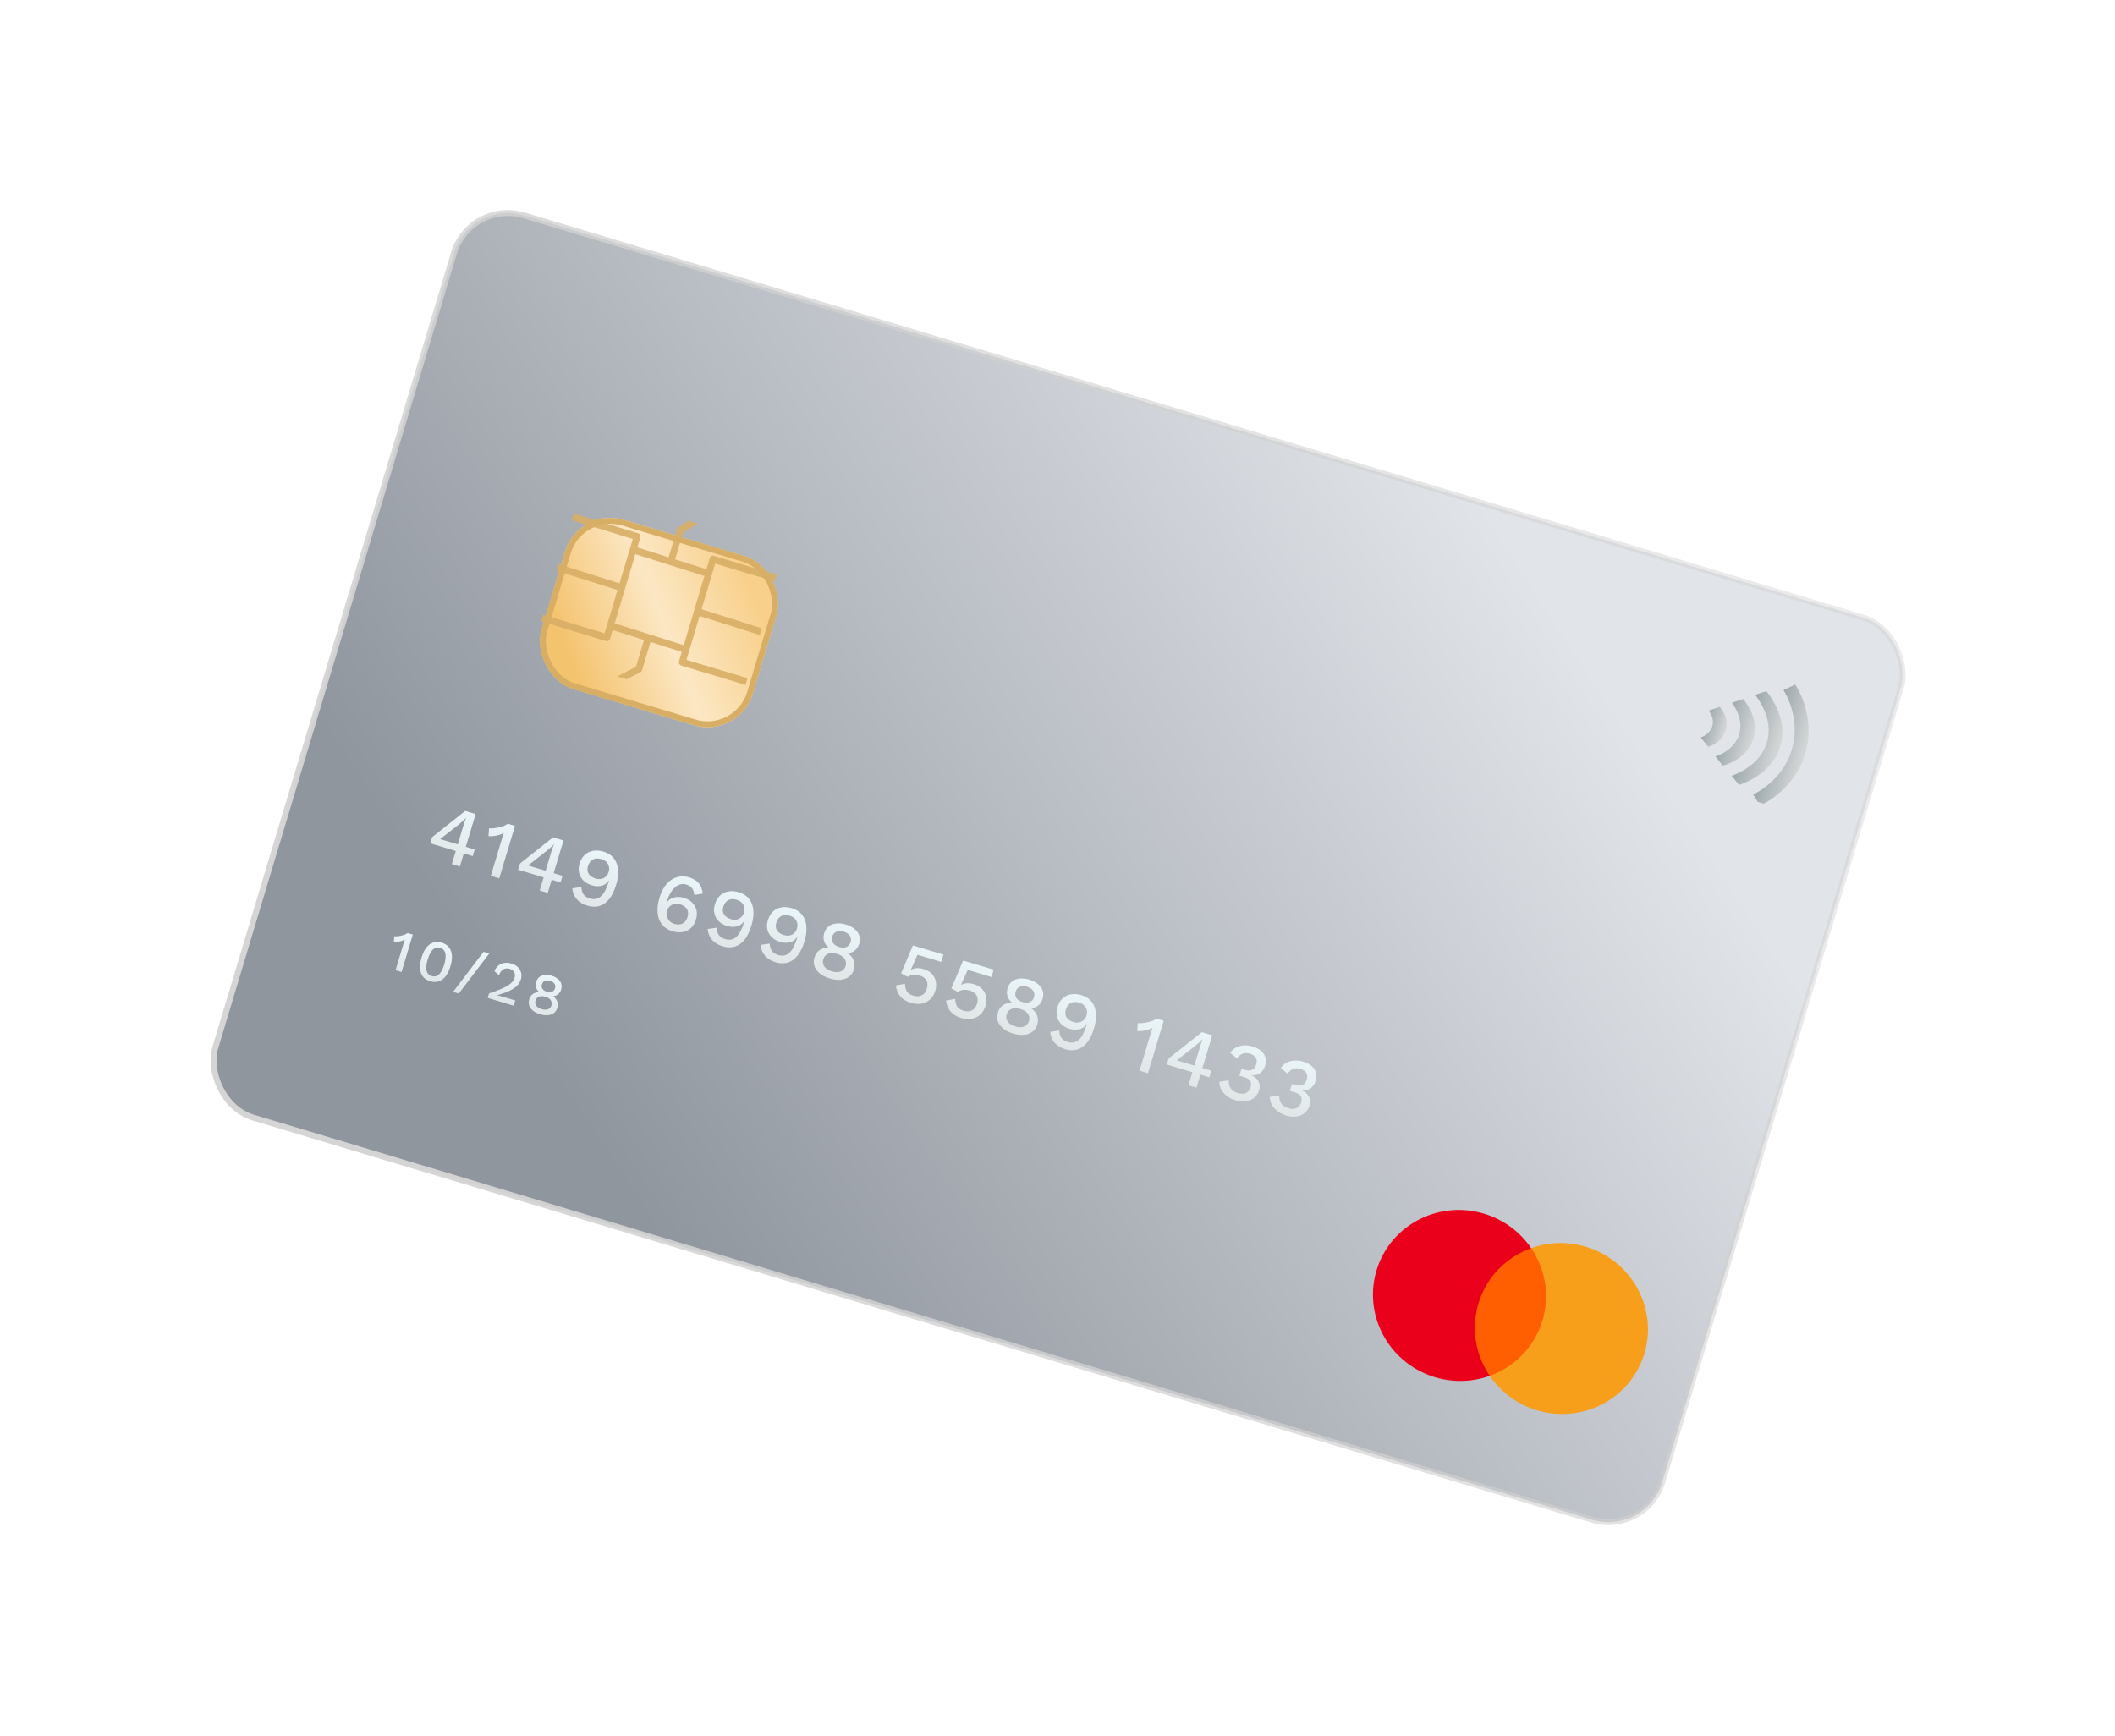 <svg width="357" height="293" viewBox="0 0 357 293" fill="none" xmlns="http://www.w3.org/2000/svg">
<g filter="url(#filter0_d_122_314)">
<rect x="78.357" y="28.623" width="255" height="159" rx="9.5" transform="rotate(16.717 78.357 28.623)" fill="url(#paint0_linear_122_314)" stroke="url(#paint1_linear_122_314)"/>
<path d="M75.271 140.855L75.935 138.642L71.618 137.345L71.912 136.367C71.943 136.327 71.986 136.282 72.041 136.23C72.104 136.181 72.175 136.124 72.253 136.06L77.526 131.884L79.283 132.412L77.624 137.936L79.126 138.387L78.791 139.5L77.29 139.049L76.625 141.261L75.271 140.855ZM73.293 136.635L76.27 137.529L77.208 134.405C77.272 134.191 77.343 133.973 77.419 133.752C77.506 133.525 77.588 133.301 77.664 133.08L77.637 133.072C77.475 133.257 77.274 133.455 77.035 133.666C76.808 133.871 76.599 134.047 76.409 134.194L73.423 136.543C73.4 136.555 73.377 136.568 73.353 136.58C73.339 136.596 73.319 136.614 73.293 136.635ZM81.848 142.83L83.672 136.756C83.726 136.577 83.781 136.394 83.837 136.206C83.905 136.012 83.976 135.809 84.049 135.597C83.657 135.801 83.232 135.951 82.774 136.048C82.328 136.138 81.886 136.166 81.448 136.132L81.554 134.804C81.75 134.834 81.988 134.837 82.267 134.814C82.547 134.791 82.844 134.743 83.158 134.672C83.472 134.6 83.766 134.513 84.04 134.411C84.317 134.299 84.544 134.177 84.72 134.045L85.927 134.407L83.269 143.257L81.848 142.83ZM90.099 145.308L90.763 143.095L86.446 141.799L86.74 140.82C86.771 140.781 86.814 140.735 86.868 140.683C86.932 140.634 87.002 140.577 87.08 140.513L92.354 136.337L94.111 136.865L92.452 142.389L93.953 142.84L93.619 143.953L92.117 143.502L91.453 145.714L90.099 145.308ZM88.121 141.089L91.097 141.983L92.036 138.858C92.1 138.644 92.17 138.426 92.246 138.205C92.334 137.978 92.416 137.754 92.492 137.534L92.465 137.526C92.302 137.711 92.102 137.909 91.863 138.119C91.636 138.324 91.427 138.5 91.237 138.648L88.251 140.996C88.228 141.009 88.204 141.021 88.181 141.034C88.167 141.049 88.147 141.067 88.121 141.089ZM100.87 138.749C101.629 138.977 102.212 139.357 102.618 139.888C103.032 140.422 103.267 141.067 103.323 141.824C103.387 142.584 103.28 143.424 103.004 144.345C102.698 145.364 102.304 146.172 101.823 146.768C101.345 147.355 100.795 147.741 100.175 147.925C99.554 148.109 98.878 148.091 98.145 147.87C97.394 147.645 96.8 147.286 96.363 146.794C95.926 146.303 95.672 145.686 95.603 144.944L97.147 144.72C97.145 145.178 97.25 145.575 97.461 145.911C97.681 146.25 98.041 146.495 98.542 146.645C98.953 146.768 99.321 146.791 99.647 146.714C99.972 146.636 100.261 146.469 100.513 146.214C100.774 145.961 101.005 145.631 101.205 145.223C101.406 144.815 101.587 144.343 101.748 143.807C101.756 143.78 101.762 143.758 101.768 143.74C101.776 143.713 101.784 143.686 101.792 143.66L101.738 143.643C101.533 143.971 101.267 144.208 100.94 144.354C100.623 144.502 100.287 144.582 99.933 144.592C99.582 144.594 99.245 144.546 98.923 144.45C98.351 144.278 97.875 144.013 97.496 143.656C97.127 143.292 96.88 142.866 96.753 142.38C96.626 141.894 96.647 141.369 96.817 140.806C97.002 140.189 97.287 139.695 97.671 139.323C98.065 138.954 98.53 138.718 99.067 138.617C99.616 138.509 100.217 138.553 100.87 138.749ZM100.504 140.013C99.941 139.844 99.462 139.866 99.067 140.078C98.681 140.294 98.406 140.674 98.242 141.219C98.097 141.702 98.139 142.129 98.369 142.5C98.61 142.865 98.994 143.126 99.522 143.285C99.862 143.387 100.181 143.41 100.481 143.353C100.783 143.288 101.042 143.156 101.257 142.958C101.482 142.762 101.642 142.504 101.739 142.182C101.841 141.842 101.852 141.529 101.773 141.242C101.705 140.949 101.561 140.696 101.342 140.484C101.123 140.272 100.844 140.115 100.504 140.013ZM115.289 143.079C115.762 143.221 116.162 143.415 116.489 143.659C116.817 143.894 117.074 144.19 117.259 144.548C117.453 144.908 117.572 145.339 117.617 145.84L116.175 146.064C116.166 145.642 116.056 145.278 115.846 144.971C115.645 144.667 115.303 144.443 114.82 144.298C114.472 144.193 114.138 144.186 113.819 144.275C113.499 144.364 113.199 144.537 112.917 144.794C112.638 145.041 112.387 145.36 112.162 145.751C111.94 146.132 111.757 146.565 111.612 147.047C111.604 147.074 111.594 147.105 111.584 147.141C111.576 147.168 111.561 147.217 111.539 147.289L111.585 147.332C111.791 147.004 112.051 146.77 112.366 146.63C112.692 146.485 113.032 146.407 113.386 146.396C113.74 146.386 114.074 146.427 114.386 146.521C114.976 146.698 115.455 146.969 115.824 147.333C116.195 147.688 116.438 148.112 116.553 148.604C116.677 149.1 116.652 149.638 116.477 150.219C116.3 150.809 116.016 151.284 115.625 151.644C115.237 151.995 114.774 152.222 114.237 152.323C113.711 152.419 113.127 152.37 112.483 152.177C111.732 151.951 111.15 151.572 110.735 151.038C110.32 150.504 110.076 149.856 110.003 149.093C109.93 148.331 110.031 147.493 110.305 146.582C110.608 145.571 111.018 144.774 111.535 144.188C112.061 143.606 112.647 143.226 113.295 143.05C113.945 142.866 114.609 142.875 115.289 143.079ZM113.814 147.65C113.474 147.548 113.153 147.53 112.851 147.595C112.551 147.651 112.289 147.777 112.065 147.973C111.849 148.171 111.693 148.431 111.597 148.753C111.503 149.066 111.494 149.37 111.571 149.666C111.657 149.965 111.806 150.229 112.02 150.459C112.236 150.68 112.505 150.838 112.827 150.935C113.372 151.099 113.841 151.079 114.234 150.875C114.626 150.671 114.9 150.31 115.056 149.792C115.155 149.461 115.174 149.155 115.113 148.873C115.054 148.583 114.913 148.336 114.692 148.133C114.482 147.924 114.189 147.763 113.814 147.65ZM123.713 145.609C124.473 145.838 125.056 146.217 125.462 146.748C125.876 147.282 126.111 147.928 126.166 148.685C126.231 149.445 126.124 150.285 125.848 151.206C125.542 152.225 125.148 153.032 124.667 153.629C124.189 154.216 123.639 154.601 123.019 154.785C122.398 154.969 121.722 154.951 120.989 154.731C120.238 154.506 119.644 154.147 119.207 153.655C118.77 153.163 118.516 152.546 118.447 151.804L119.99 151.581C119.989 152.039 120.094 152.436 120.305 152.772C120.525 153.111 120.885 153.355 121.386 153.506C121.797 153.629 122.165 153.652 122.491 153.574C122.816 153.497 123.105 153.33 123.357 153.074C123.618 152.822 123.849 152.491 124.049 152.084C124.25 151.676 124.431 151.204 124.592 150.668C124.6 150.641 124.606 150.619 124.612 150.601C124.62 150.574 124.628 150.547 124.636 150.52L124.582 150.504C124.377 150.832 124.111 151.069 123.784 151.215C123.467 151.363 123.131 151.442 122.777 151.453C122.426 151.455 122.089 151.407 121.767 151.311C121.195 151.139 120.719 150.874 120.339 150.516C119.971 150.152 119.724 149.727 119.597 149.241C119.47 148.754 119.491 148.23 119.66 147.667C119.846 147.05 120.131 146.555 120.515 146.184C120.909 145.815 121.374 145.579 121.911 145.477C122.46 145.369 123.061 145.413 123.713 145.609ZM123.348 146.874C122.785 146.705 122.306 146.726 121.911 146.939C121.525 147.154 121.25 147.535 121.086 148.08C120.941 148.563 120.983 148.99 121.213 149.361C121.454 149.725 121.838 149.987 122.366 150.145C122.705 150.247 123.025 150.27 123.325 150.214C123.627 150.149 123.886 150.017 124.101 149.819C124.325 149.623 124.486 149.364 124.583 149.043C124.685 148.703 124.696 148.39 124.616 148.103C124.549 147.809 124.405 147.557 124.186 147.345C123.967 147.133 123.688 146.976 123.348 146.874ZM132.659 148.296C133.419 148.524 134.002 148.904 134.408 149.435C134.822 149.969 135.057 150.614 135.112 151.372C135.176 152.132 135.07 152.972 134.794 153.893C134.488 154.912 134.094 155.719 133.613 156.315C133.135 156.903 132.585 157.288 131.965 157.472C131.344 157.656 130.667 157.638 129.934 157.418C129.184 157.192 128.59 156.834 128.153 156.342C127.716 155.85 127.462 155.233 127.393 154.491L128.936 154.268C128.935 154.725 129.04 155.122 129.251 155.458C129.471 155.797 129.831 156.042 130.332 156.192C130.743 156.316 131.111 156.339 131.437 156.261C131.762 156.183 132.051 156.017 132.303 155.761C132.564 155.508 132.795 155.178 132.995 154.77C133.196 154.363 133.376 153.891 133.537 153.354C133.546 153.328 133.552 153.305 133.558 153.287C133.566 153.261 133.574 153.234 133.582 153.207L133.528 153.191C133.322 153.519 133.056 153.756 132.73 153.901C132.413 154.05 132.077 154.129 131.723 154.14C131.372 154.141 131.035 154.094 130.713 153.997C130.141 153.825 129.665 153.561 129.285 153.203C128.917 152.839 128.67 152.414 128.543 151.928C128.416 151.441 128.437 150.916 128.606 150.353C128.792 149.736 129.076 149.242 129.461 148.87C129.854 148.501 130.32 148.266 130.857 148.164C131.406 148.056 132.007 148.1 132.659 148.296ZM132.294 149.561C131.731 149.391 131.252 149.413 130.857 149.626C130.47 149.841 130.195 150.221 130.032 150.767C129.887 151.249 129.929 151.676 130.159 152.047C130.4 152.412 130.784 152.674 131.312 152.832C131.651 152.934 131.971 152.957 132.27 152.901C132.573 152.836 132.831 152.704 133.047 152.506C133.271 152.31 133.432 152.051 133.529 151.729C133.631 151.39 133.642 151.076 133.562 150.789C133.495 150.496 133.351 150.243 133.132 150.031C132.913 149.82 132.634 149.663 132.294 149.561ZM141.789 151.053C142.388 151.233 142.877 151.487 143.256 151.815C143.646 152.137 143.91 152.508 144.047 152.929C144.183 153.35 144.178 153.807 144.03 154.298C143.893 154.754 143.661 155.123 143.332 155.405C143.016 155.68 142.621 155.844 142.147 155.896L142.143 155.91C142.596 156.25 142.914 156.653 143.096 157.117C143.29 157.575 143.305 158.076 143.141 158.621C142.983 159.149 142.708 159.559 142.319 159.851C141.938 160.146 141.466 160.321 140.904 160.376C140.35 160.434 139.734 160.361 139.055 160.157C138.375 159.953 137.816 159.673 137.377 159.317C136.947 158.964 136.65 158.558 136.486 158.099C136.322 157.64 136.319 157.147 136.477 156.62C136.638 156.084 136.923 155.672 137.33 155.385C137.738 155.098 138.234 154.94 138.818 154.911L138.822 154.898C138.47 154.607 138.229 154.257 138.099 153.847C137.971 153.429 137.977 152.987 138.117 152.523C138.265 152.031 138.511 151.647 138.857 151.371C139.204 151.095 139.628 150.93 140.132 150.876C140.638 150.814 141.19 150.873 141.789 151.053ZM141.426 152.259C140.953 152.117 140.538 152.119 140.182 152.266C139.835 152.415 139.601 152.691 139.48 153.093C139.36 153.495 139.407 153.855 139.624 154.174C139.843 154.483 140.184 154.708 140.649 154.847C141.114 154.987 141.519 154.986 141.863 154.846C142.219 154.7 142.457 154.425 142.578 154.023C142.699 153.621 142.655 153.262 142.448 152.946C142.241 152.631 141.9 152.402 141.426 152.259ZM139.417 158.95C139.81 159.068 140.163 159.111 140.475 159.078C140.787 159.045 141.053 158.939 141.272 158.762C141.491 158.584 141.645 158.347 141.733 158.052C141.827 157.74 141.826 157.452 141.729 157.189C141.645 156.92 141.481 156.685 141.239 156.486C140.997 156.287 140.683 156.129 140.299 156.014C139.923 155.901 139.575 155.86 139.254 155.89C138.933 155.92 138.659 156.023 138.431 156.198C138.215 156.367 138.059 156.608 137.965 156.921C137.877 157.216 137.875 157.498 137.96 157.767C138.045 158.036 138.213 158.272 138.464 158.474C138.715 158.676 139.033 158.835 139.417 158.95ZM152.749 164.27C151.962 164.034 151.365 163.669 150.958 163.176C150.559 162.686 150.309 162.075 150.207 161.343L151.758 161.048C151.763 161.518 151.858 161.931 152.043 162.289C152.24 162.64 152.606 162.897 153.142 163.058C153.518 163.17 153.855 163.199 154.155 163.142C154.466 163.08 154.73 162.945 154.949 162.738C155.17 162.521 155.334 162.235 155.441 161.877C155.554 161.502 155.581 161.169 155.522 160.878C155.463 160.587 155.327 160.342 155.114 160.142C154.904 159.932 154.612 159.771 154.236 159.659C153.977 159.581 153.728 159.535 153.488 159.522C153.248 159.508 153.022 159.533 152.808 159.595C152.597 159.649 152.398 159.745 152.21 159.883L151.098 159.301L153.101 154.581L158.249 156.128L157.879 157.361L153.87 156.157L152.799 158.555L152.728 158.694L152.755 158.702C153.027 158.54 153.344 158.445 153.703 158.417C154.071 158.391 154.479 158.445 154.926 158.579C155.498 158.751 155.953 159.02 156.292 159.384C156.633 159.74 156.857 160.163 156.963 160.653C157.07 161.143 157.04 161.665 156.873 162.219C156.728 162.702 156.519 163.107 156.245 163.434C155.972 163.761 155.648 164.01 155.275 164.181C154.903 164.351 154.499 164.445 154.066 164.461C153.644 164.47 153.205 164.407 152.749 164.27ZM161.224 166.815C160.437 166.579 159.84 166.214 159.432 165.721C159.034 165.231 158.784 164.62 158.682 163.888L160.232 163.594C160.237 164.063 160.333 164.476 160.517 164.834C160.714 165.185 161.08 165.442 161.617 165.603C161.992 165.716 162.33 165.744 162.629 165.688C162.94 165.625 163.205 165.49 163.423 165.283C163.644 165.067 163.808 164.78 163.916 164.422C164.028 164.047 164.055 163.714 163.996 163.423C163.937 163.133 163.802 162.887 163.589 162.687C163.379 162.478 163.086 162.317 162.711 162.204C162.451 162.126 162.202 162.08 161.962 162.067C161.723 162.053 161.496 162.078 161.283 162.14C161.072 162.194 160.872 162.29 160.684 162.428L159.573 161.846L161.575 157.127L166.724 158.673L166.353 159.907L162.344 158.702L161.274 161.1L161.202 161.239L161.229 161.247C161.502 161.086 161.818 160.99 162.177 160.962C162.546 160.936 162.953 160.99 163.4 161.125C163.972 161.296 164.428 161.565 164.766 161.93C165.108 162.285 165.332 162.708 165.438 163.198C165.544 163.688 165.514 164.21 165.348 164.765C165.203 165.247 164.993 165.652 164.72 165.979C164.446 166.306 164.123 166.555 163.75 166.726C163.377 166.896 162.974 166.99 162.54 167.006C162.118 167.015 161.679 166.952 161.224 166.815ZM172.741 160.348C173.34 160.528 173.829 160.782 174.207 161.111C174.598 161.432 174.862 161.804 174.998 162.225C175.135 162.646 175.129 163.103 174.982 163.594C174.845 164.05 174.612 164.419 174.284 164.7C173.968 164.976 173.572 165.139 173.099 165.192L173.095 165.205C173.548 165.546 173.865 165.949 174.048 166.413C174.241 166.87 174.257 167.372 174.093 167.917C173.934 168.445 173.66 168.854 173.27 169.147C172.889 169.441 172.418 169.617 171.856 169.672C171.302 169.73 170.686 169.657 170.006 169.453C169.327 169.249 168.768 168.969 168.329 168.613C167.899 168.259 167.602 167.854 167.438 167.395C167.273 166.936 167.27 166.443 167.429 165.916C167.59 165.379 167.874 164.968 168.282 164.681C168.69 164.394 169.186 164.236 169.769 164.207L169.773 164.193C169.422 163.903 169.181 163.553 169.051 163.143C168.923 162.725 168.929 162.283 169.069 161.818C169.216 161.327 169.463 160.943 169.809 160.667C170.155 160.391 170.58 160.226 171.083 160.172C171.589 160.11 172.142 160.169 172.741 160.348ZM172.378 161.555C171.905 161.413 171.49 161.415 171.134 161.561C170.787 161.711 170.553 161.986 170.432 162.389C170.311 162.791 170.359 163.151 170.575 163.47C170.794 163.779 171.136 164.003 171.601 164.143C172.066 164.283 172.47 164.282 172.815 164.142C173.17 163.996 173.409 163.721 173.53 163.319C173.65 162.917 173.607 162.558 173.4 162.242C173.193 161.926 172.852 161.697 172.378 161.555ZM170.369 168.246C170.762 168.364 171.115 168.407 171.427 168.374C171.739 168.341 172.004 168.235 172.223 168.057C172.443 167.88 172.596 167.643 172.685 167.348C172.779 167.035 172.778 166.747 172.681 166.485C172.596 166.216 172.433 165.981 172.191 165.782C171.948 165.582 171.635 165.425 171.251 165.31C170.875 165.197 170.527 165.156 170.206 165.186C169.885 165.216 169.611 165.319 169.383 165.494C169.166 165.663 169.011 165.904 168.917 166.217C168.829 166.512 168.827 166.794 168.912 167.063C168.996 167.332 169.164 167.567 169.416 167.77C169.667 167.972 169.984 168.13 170.369 168.246ZM181.529 162.973C182.289 163.201 182.872 163.581 183.277 164.112C183.692 164.646 183.927 165.292 183.982 166.049C184.046 166.809 183.94 167.649 183.664 168.57C183.357 169.589 182.964 170.396 182.483 170.992C182.004 171.58 181.455 171.965 180.834 172.149C180.214 172.333 179.537 172.315 178.804 172.095C178.053 171.869 177.459 171.511 177.022 171.019C176.585 170.527 176.332 169.91 176.263 169.168L177.806 168.945C177.805 169.402 177.91 169.799 178.121 170.136C178.341 170.474 178.701 170.719 179.201 170.869C179.613 170.993 179.981 171.016 180.306 170.938C180.632 170.86 180.921 170.694 181.173 170.438C181.434 170.185 181.665 169.855 181.865 169.447C182.065 169.04 182.246 168.568 182.407 168.032C182.415 168.005 182.422 167.982 182.427 167.965C182.435 167.938 182.443 167.911 182.452 167.884L182.398 167.868C182.192 168.196 181.926 168.433 181.6 168.578C181.282 168.727 180.947 168.806 180.593 168.817C180.241 168.819 179.905 168.771 179.583 168.674C179.011 168.503 178.535 168.238 178.155 167.88C177.787 167.516 177.539 167.091 177.413 166.605C177.286 166.118 177.307 165.594 177.476 165.03C177.661 164.414 177.946 163.919 178.331 163.548C178.724 163.178 179.19 162.943 179.727 162.841C180.276 162.733 180.877 162.777 181.529 162.973ZM181.164 164.238C180.601 164.068 180.122 164.09 179.726 164.303C179.34 164.518 179.065 164.899 178.901 165.444C178.756 165.927 178.799 166.353 179.028 166.724C179.27 167.089 179.654 167.351 180.181 167.509C180.521 167.611 180.841 167.634 181.14 167.578C181.442 167.513 181.701 167.381 181.917 167.183C182.141 166.987 182.302 166.728 182.398 166.406C182.5 166.067 182.512 165.753 182.432 165.466C182.364 165.173 182.221 164.92 182.002 164.709C181.783 164.497 181.504 164.34 181.164 164.238ZM191.351 175.717L193.175 169.643C193.229 169.464 193.284 169.281 193.34 169.093C193.408 168.899 193.479 168.696 193.553 168.485C193.16 168.688 192.735 168.838 192.277 168.935C191.831 169.025 191.389 169.053 190.951 169.019L191.057 167.691C191.253 167.721 191.491 167.724 191.771 167.701C192.05 167.678 192.347 167.63 192.661 167.559C192.975 167.488 193.269 167.401 193.544 167.298C193.821 167.186 194.047 167.064 194.224 166.932L195.43 167.294L192.772 176.144L191.351 175.717ZM199.602 178.195L200.266 175.983L195.949 174.686L196.243 173.707C196.274 173.668 196.317 173.622 196.372 173.57C196.435 173.521 196.506 173.464 196.584 173.4L201.857 169.225L203.614 169.752L201.955 175.276L203.457 175.727L203.122 176.84L201.621 176.389L200.956 178.602L199.602 178.195ZM197.624 173.976L200.601 174.87L201.539 171.746C201.603 171.531 201.674 171.313 201.75 171.093C201.837 170.866 201.919 170.642 201.995 170.421L201.968 170.413C201.806 170.598 201.605 170.796 201.366 171.007C201.139 171.211 200.93 171.387 200.74 171.535L197.754 173.883C197.731 173.896 197.708 173.908 197.684 173.921C197.67 173.936 197.65 173.954 197.624 173.976ZM207.594 180.741C206.763 180.492 206.094 180.091 205.587 179.539C205.092 178.981 204.833 178.334 204.811 177.596L206.403 177.358C206.387 177.704 206.429 178.018 206.529 178.302C206.629 178.585 206.799 178.831 207.038 179.04C207.28 179.239 207.607 179.4 208.018 179.524C208.367 179.629 208.681 179.655 208.96 179.602C209.239 179.549 209.474 179.43 209.666 179.244C209.868 179.061 210.011 178.826 210.097 178.54C210.186 178.245 210.201 177.982 210.144 177.751C210.096 177.522 209.965 177.326 209.75 177.164C209.545 177.005 209.259 176.871 208.892 176.761C208.785 176.728 208.672 176.699 208.553 176.673C208.446 176.641 208.327 176.615 208.196 176.595L208.559 175.389C208.636 175.422 208.71 175.453 208.779 175.484C208.859 175.508 208.935 175.531 209.006 175.552C209.587 175.727 210.038 175.735 210.358 175.578C210.678 175.421 210.912 175.097 211.06 174.605C211.186 174.185 211.153 173.824 210.961 173.523C210.778 173.224 210.449 173.004 209.975 172.861C209.484 172.714 209.065 172.714 208.718 172.864C208.382 173.007 208.079 173.271 207.807 173.657L206.658 172.713C206.907 172.339 207.224 172.045 207.61 171.829C207.997 171.614 208.428 171.49 208.906 171.458C209.395 171.42 209.899 171.479 210.417 171.635C211.052 171.825 211.548 172.086 211.907 172.418C212.274 172.753 212.507 173.129 212.605 173.549C212.712 173.971 212.7 174.401 212.568 174.839C212.466 175.178 212.327 175.463 212.151 175.693C211.977 175.914 211.778 176.092 211.551 176.229C211.337 176.359 211.116 176.444 210.89 176.484C210.673 176.526 210.461 176.535 210.253 176.512L210.245 176.538C210.502 176.625 210.723 176.75 210.908 176.913C211.104 177.069 211.262 177.258 211.381 177.479C211.511 177.693 211.591 177.932 211.619 178.194C211.648 178.455 211.62 178.725 211.537 179.002C211.376 179.538 211.101 179.967 210.712 180.289C210.323 180.611 209.858 180.812 209.317 180.893C208.785 180.977 208.211 180.927 207.594 180.741ZM216.121 183.302C215.29 183.053 214.621 182.652 214.114 182.1C213.619 181.542 213.36 180.894 213.338 180.157L214.93 179.919C214.914 180.265 214.956 180.579 215.056 180.863C215.156 181.146 215.326 181.392 215.565 181.6C215.807 181.8 216.134 181.961 216.545 182.085C216.894 182.19 217.208 182.216 217.487 182.163C217.765 182.11 218.001 181.991 218.193 181.805C218.395 181.622 218.538 181.387 218.624 181.101C218.713 180.806 218.728 180.543 218.671 180.311C218.623 180.083 218.492 179.887 218.277 179.725C218.072 179.566 217.785 179.431 217.419 179.321C217.312 179.289 217.199 179.26 217.08 179.234C216.972 179.202 216.854 179.176 216.723 179.156L217.086 177.95C217.163 177.983 217.237 178.014 217.305 178.045C217.386 178.069 217.462 178.092 217.533 178.113C218.114 178.288 218.565 178.296 218.885 178.139C219.205 177.982 219.439 177.657 219.587 177.166C219.713 176.746 219.68 176.385 219.488 176.084C219.305 175.785 218.976 175.565 218.502 175.422C218.011 175.275 217.591 175.275 217.245 175.425C216.909 175.567 216.606 175.832 216.334 176.218L215.185 175.274C215.433 174.9 215.751 174.606 216.137 174.39C216.523 174.175 216.955 174.051 217.433 174.019C217.922 173.981 218.425 174.04 218.944 174.195C219.579 174.386 220.075 174.647 220.433 174.979C220.801 175.313 221.034 175.69 221.132 176.11C221.239 176.532 221.227 176.962 221.095 177.4C220.993 177.739 220.854 178.024 220.678 178.254C220.504 178.474 220.304 178.653 220.078 178.79C219.864 178.92 219.643 179.005 219.417 179.044C219.2 179.086 218.988 179.096 218.78 179.072L218.772 179.099C219.029 179.186 219.249 179.311 219.434 179.474C219.631 179.63 219.789 179.819 219.908 180.04C220.038 180.254 220.118 180.492 220.146 180.754C220.175 181.016 220.147 181.286 220.064 181.563C219.903 182.099 219.628 182.528 219.239 182.85C218.85 183.172 218.385 183.373 217.844 183.454C217.312 183.538 216.738 183.488 216.121 183.302Z" fill="url(#paint2_linear_122_314)"/>
<path d="M65.765 158.764L67.068 154.425C67.106 154.298 67.145 154.167 67.186 154.033C67.234 153.894 67.285 153.749 67.337 153.598C67.057 153.743 66.753 153.851 66.426 153.919C66.107 153.984 65.792 154.004 65.479 153.979L65.555 153.031C65.695 153.052 65.864 153.055 66.064 153.038C66.264 153.022 66.476 152.988 66.7 152.937C66.924 152.886 67.135 152.824 67.331 152.75C67.529 152.67 67.691 152.583 67.816 152.489L68.678 152.748L66.78 159.069L65.765 158.764ZM71.61 160.624C70.85 160.396 70.336 159.942 70.067 159.262C69.806 158.578 69.835 157.703 70.155 156.637C70.476 155.571 70.932 154.827 71.525 154.407C72.126 153.982 72.806 153.883 73.566 154.111C74.332 154.341 74.846 154.798 75.107 155.482C75.376 156.162 75.351 157.035 75.03 158.101C74.71 159.167 74.249 159.913 73.648 160.338C73.056 160.759 72.376 160.854 71.61 160.624ZM71.872 159.752C72.178 159.844 72.46 159.835 72.716 159.724C72.98 159.608 73.216 159.39 73.424 159.07C73.64 158.745 73.827 158.317 73.986 157.788C74.145 157.258 74.224 156.801 74.221 156.417C74.226 156.029 74.149 155.717 73.99 155.481C73.839 155.241 73.611 155.075 73.304 154.983C72.998 154.891 72.712 154.903 72.448 155.018C72.192 155.129 71.959 155.348 71.749 155.675C71.542 155.995 71.359 156.421 71.199 156.951C71.04 157.48 70.958 157.94 70.953 158.328C70.95 158.71 71.023 159.021 71.174 159.261C71.333 159.496 71.565 159.66 71.872 159.752ZM81.581 155.944L76.44 162.701L75.482 162.413L80.623 155.656L81.581 155.944ZM81.319 163.435L81.543 162.688C82.28 162.436 82.903 162.206 83.411 161.996C83.926 161.789 84.35 161.582 84.683 161.376C85.016 161.17 85.275 160.959 85.458 160.742C85.65 160.521 85.785 160.28 85.864 160.018C85.965 159.68 85.942 159.374 85.795 159.1C85.647 158.826 85.385 158.632 85.009 158.519C84.613 158.4 84.257 158.439 83.94 158.636C83.631 158.829 83.392 159.151 83.222 159.601L82.455 158.921C82.621 158.533 82.843 158.22 83.123 157.984C83.403 157.748 83.729 157.599 84.103 157.537C84.483 157.477 84.89 157.512 85.324 157.643C85.682 157.75 85.979 157.895 86.217 158.078C86.46 158.262 86.647 158.475 86.777 158.716C86.908 158.95 86.986 159.203 87.008 159.474C87.038 159.748 87.011 160.022 86.929 160.296C86.808 160.698 86.592 161.058 86.281 161.376C85.972 161.686 85.545 161.972 85 162.233C84.455 162.494 83.768 162.744 82.938 162.982L82.932 163.001C83.012 163.011 83.12 163.036 83.254 163.077C83.389 163.111 83.525 163.148 83.659 163.188C83.795 163.222 83.904 163.251 83.987 163.276L85.979 163.874L85.715 164.756L81.319 163.435ZM92.12 159.694C92.548 159.823 92.897 160.004 93.168 160.239C93.447 160.468 93.635 160.734 93.733 161.035C93.831 161.335 93.827 161.661 93.721 162.013C93.623 162.338 93.457 162.602 93.223 162.803C92.997 162.999 92.714 163.116 92.376 163.154L92.373 163.163C92.697 163.407 92.924 163.694 93.054 164.026C93.192 164.353 93.203 164.711 93.086 165.1C92.973 165.477 92.777 165.77 92.499 165.979C92.227 166.189 91.89 166.314 91.488 166.354C91.093 166.395 90.653 166.343 90.167 166.197C89.682 166.051 89.283 165.851 88.969 165.597C88.662 165.345 88.45 165.055 88.332 164.727C88.215 164.4 88.213 164.048 88.326 163.671C88.441 163.288 88.644 162.994 88.936 162.789C89.227 162.584 89.581 162.471 89.998 162.45L90.001 162.441C89.75 162.233 89.578 161.983 89.485 161.69C89.394 161.392 89.398 161.076 89.498 160.744C89.603 160.393 89.779 160.119 90.026 159.921C90.274 159.724 90.577 159.607 90.936 159.568C91.298 159.524 91.693 159.566 92.12 159.694ZM91.862 160.556C91.523 160.454 91.227 160.456 90.973 160.561C90.725 160.667 90.558 160.864 90.472 161.151C90.385 161.439 90.419 161.696 90.574 161.923C90.73 162.144 90.974 162.305 91.306 162.405C91.638 162.504 91.927 162.504 92.173 162.404C92.427 162.299 92.598 162.103 92.684 161.816C92.77 161.529 92.739 161.272 92.591 161.047C92.443 160.821 92.2 160.658 91.862 160.556ZM90.426 165.335C90.707 165.42 90.959 165.45 91.182 165.426C91.405 165.403 91.594 165.328 91.751 165.201C91.907 165.074 92.017 164.905 92.081 164.694C92.148 164.471 92.147 164.265 92.078 164.077C92.017 163.885 91.9 163.718 91.727 163.575C91.554 163.433 91.331 163.32 91.056 163.238C90.788 163.157 90.539 163.128 90.31 163.149C90.081 163.171 89.885 163.244 89.722 163.37C89.567 163.49 89.456 163.662 89.389 163.886C89.326 164.096 89.325 164.298 89.385 164.49C89.446 164.682 89.566 164.851 89.745 164.995C89.925 165.139 90.152 165.253 90.426 165.335Z" fill="url(#paint3_linear_122_314)"/>
<g filter="url(#filter1_bi_122_314)">
<rect x="96.672" y="76.449" width="37.268" height="29.815" rx="8" transform="rotate(16.717 96.672 76.449)" fill="url(#paint4_linear_122_314)" fill-opacity="0.03"/>
<rect x="96.672" y="76.449" width="37.268" height="29.815" rx="8" transform="rotate(16.717 96.672 76.449)" fill="url(#paint5_linear_122_314)"/>
<rect x="97.007" y="77.071" width="36.268" height="28.815" rx="7.5" transform="rotate(16.717 97.007 77.071)" stroke="#D8AE65"/>
</g>
<path opacity="0.9" fill-rule="evenodd" clip-rule="evenodd" d="M119.515 88.818L130.098 92.004L129.777 93.146L119.727 90.127L117.427 97.835L127.562 101.034L127.24 102.175L117.088 98.97L114.877 106.38L125.178 109.466L124.857 110.607L113.992 107.344C113.695 107.25 113.516 106.921 113.612 106.6L114.079 105.034L108.796 103.366L107.371 108.141C107.325 108.294 107.222 108.42 107.088 108.493L104.757 109.651L103.168 109.17L106.346 107.554L107.699 103.019L102.415 101.352L101.973 102.816C101.878 103.136 101.553 103.302 101.258 103.209L90.329 99.874L90.672 98.74L101.046 101.9L103.23 94.596L92.912 91.339L93.255 90.205L103.569 93.46L105.817 85.974L95.495 82.804L95.838 81.669L106.702 85.01C106.999 85.104 107.179 85.433 107.083 85.754L106.578 87.397L111.861 89.065L113.286 84.29C113.331 84.136 113.434 84.011 113.568 83.938L113.577 83.934L115.227 82.912L116.839 83.4L114.309 84.883L112.958 89.411L118.242 91.079L118.8 89.211C118.895 88.891 119.219 88.724 119.515 88.818ZM114.418 103.898L117.903 92.215L106.239 88.533L102.754 100.216L114.418 103.898Z" fill="#D8AE65"/>
<path d="M256.549 229.203L244.372 225.251L251.366 203.704L263.542 207.656L256.549 229.203Z" fill="#FF5F00"/>
<path d="M248.642 214.729C250.06 210.358 253.402 207.139 257.453 205.68C255.682 203.077 253.051 201.013 249.804 199.959C242.119 197.465 233.898 201.577 231.441 209.145C228.985 216.714 233.223 224.871 240.908 227.365C244.155 228.419 247.497 228.293 250.46 227.227C248.037 223.667 247.223 219.099 248.642 214.729Z" fill="#EB001B"/>
<path d="M276.472 223.762C274.016 231.33 265.795 235.443 258.11 232.949C254.863 231.895 252.232 229.83 250.46 227.227C254.511 225.769 257.854 222.55 259.272 218.179C260.691 213.808 259.876 209.24 257.453 205.68C260.417 204.614 263.759 204.489 267.005 205.542C274.691 208.037 278.929 216.194 276.472 223.762Z" fill="#F79E1B"/>
<g clip-path="url(#clip0_122_314)">
<path d="M301.471 121.458C300.47 124.909 298.018 127.522 294.935 129.122L296.09 130.981C299.673 129.249 302.595 126.079 303.745 122.118C304.894 118.156 304.122 113.914 302.022 110.534L300.052 111.486C301.799 114.487 302.472 118.008 301.471 121.458Z" fill="url(#paint6_linear_122_314)"/>
<path d="M297.258 120.279C296.482 122.952 294.23 124.875 291.298 125.957L292.545 127.499C295.961 126.343 298.64 124.008 299.531 120.938C300.421 117.869 299.407 114.461 297.141 111.657L295.262 112.293C297.16 114.776 298.033 117.605 297.258 120.279Z" fill="url(#paint7_linear_122_314)"/>
<path d="M293.212 112.986L291.333 113.622C292.551 115.264 293.086 117.136 292.569 118.919C292.052 120.701 290.598 121.997 288.549 122.69L289.795 124.233C292.471 123.506 294.352 121.798 294.984 119.619C295.616 117.441 294.941 114.991 293.212 112.986Z" fill="url(#paint8_linear_122_314)"/>
<path d="M289.284 114.316L287.405 114.952C288.085 115.793 288.281 116.709 288.023 117.6C287.764 118.491 286.966 119.118 286.084 119.506L287.331 121.049C288.839 120.628 289.923 119.546 290.296 118.259C290.67 116.972 290.333 115.479 289.284 114.316Z" fill="url(#paint9_linear_122_314)"/>
</g>
</g>
<defs>
<filter id="filter0_d_122_314" x="-2" y="-2" width="361.203" height="296.874" filterUnits="userSpaceOnUse" color-interpolation-filters="sRGB">
<feFlood flood-opacity="0" result="BackgroundImageFix"/>
<feColorMatrix in="SourceAlpha" type="matrix" values="0 0 0 0 0 0 0 0 0 0 0 0 0 0 0 0 0 0 127 0" result="hardAlpha"/>
<feOffset dx="1" dy="5"/>
<feGaussianBlur stdDeviation="17.5"/>
<feComposite in2="hardAlpha" operator="out"/>
<feColorMatrix type="matrix" values="0 0 0 0 0.35 0 0 0 0 0.6 0 0 0 0 0.555 0 0 0 0.15 0"/>
<feBlend mode="normal" in2="BackgroundImageFix" result="effect1_dropShadow_122_314"/>
<feBlend mode="normal" in="SourceGraphic" in2="effect1_dropShadow_122_314" result="shape"/>
</filter>
<filter id="filter1_bi_122_314" x="-139.943" y="-151.59" width="500.347" height="495.353" filterUnits="userSpaceOnUse" color-interpolation-filters="sRGB">
<feFlood flood-opacity="0" result="BackgroundImageFix"/>
<feGaussianBlur in="BackgroundImage" stdDeviation="115"/>
<feComposite in2="SourceAlpha" operator="in" result="effect1_backgroundBlur_122_314"/>
<feBlend mode="normal" in="SourceGraphic" in2="effect1_backgroundBlur_122_314" result="shape"/>
<feColorMatrix in="SourceAlpha" type="matrix" values="0 0 0 0 0 0 0 0 0 0 0 0 0 0 0 0 0 0 127 0" result="hardAlpha"/>
<feMorphology radius="3" operator="erode" in="SourceAlpha" result="effect2_innerShadow_122_314"/>
<feOffset dy="4"/>
<feGaussianBlur stdDeviation="7"/>
<feComposite in2="hardAlpha" operator="arithmetic" k2="-1" k3="1"/>
<feColorMatrix type="matrix" values="0 0 0 0 1 0 0 0 0 1 0 0 0 0 1 0 0 0 0.25 0"/>
<feBlend mode="normal" in2="shape" result="effect2_innerShadow_122_314"/>
</filter>
<linearGradient id="paint0_linear_122_314" x1="151.583" y1="181.341" x2="270.031" y2="39.59" gradientUnits="userSpaceOnUse">
<stop stop-color="#90969E"/>
<stop offset="1" stop-color="#E1E4E9"/>
</linearGradient>
<linearGradient id="paint1_linear_122_314" x1="303.94" y1="24.172" x2="102.209" y2="182.482" gradientUnits="userSpaceOnUse">
<stop stop-color="#CDCDCD" stop-opacity="0.4"/>
<stop offset="1" stop-color="#D5D5D5"/>
</linearGradient>
<linearGradient id="paint2_linear_122_314" x1="151.104" y1="150.056" x2="144.78" y2="171.112" gradientUnits="userSpaceOnUse">
<stop stop-color="#EEFBFF"/>
<stop offset="1" stop-color="#D8D8D8"/>
</linearGradient>
<linearGradient id="paint3_linear_122_314" x1="88.201" y1="156.105" x2="83.701" y2="171.088" gradientUnits="userSpaceOnUse">
<stop stop-color="#EEFBFF"/>
<stop offset="1" stop-color="#D8D8D8"/>
</linearGradient>
<linearGradient id="paint4_linear_122_314" x1="115.306" y1="76.449" x2="115.306" y2="106.263" gradientUnits="userSpaceOnUse">
<stop stop-color="#564C16" stop-opacity="0.2"/>
<stop offset="1" stop-color="white" stop-opacity="0"/>
</linearGradient>
<linearGradient id="paint5_linear_122_314" x1="128.197" y1="80.811" x2="102.287" y2="101.039" gradientUnits="userSpaceOnUse">
<stop stop-color="#F8D08B"/>
<stop offset="0.484" stop-color="#FCE7C4"/>
<stop offset="1" stop-color="#F4C36E"/>
</linearGradient>
<linearGradient id="paint6_linear_122_314" x1="303.745" y1="122.118" x2="297.494" y2="120.304" gradientUnits="userSpaceOnUse">
<stop stop-color="#D5D8D9"/>
<stop offset="1" stop-color="#9DA8AB"/>
</linearGradient>
<linearGradient id="paint7_linear_122_314" x1="299.531" y1="120.938" x2="293.28" y2="119.125" gradientUnits="userSpaceOnUse">
<stop stop-color="#D5D8D9"/>
<stop offset="1" stop-color="#9DA8AB"/>
</linearGradient>
<linearGradient id="paint8_linear_122_314" x1="294.984" y1="119.619" x2="289.87" y2="118.136" gradientUnits="userSpaceOnUse">
<stop stop-color="#D5D8D9"/>
<stop offset="1" stop-color="#9DA8AB"/>
</linearGradient>
<linearGradient id="paint9_linear_122_314" x1="290.296" y1="118.259" x2="286.744" y2="117.229" gradientUnits="userSpaceOnUse">
<stop stop-color="#D5D8D9"/>
<stop offset="1" stop-color="#9DA8AB"/>
</linearGradient>
<clipPath id="clip0_122_314">
<rect width="21.299" height="23.668" fill="white" transform="translate(306.911 111.427) rotate(106.177)"/>
</clipPath>
</defs>
</svg>
